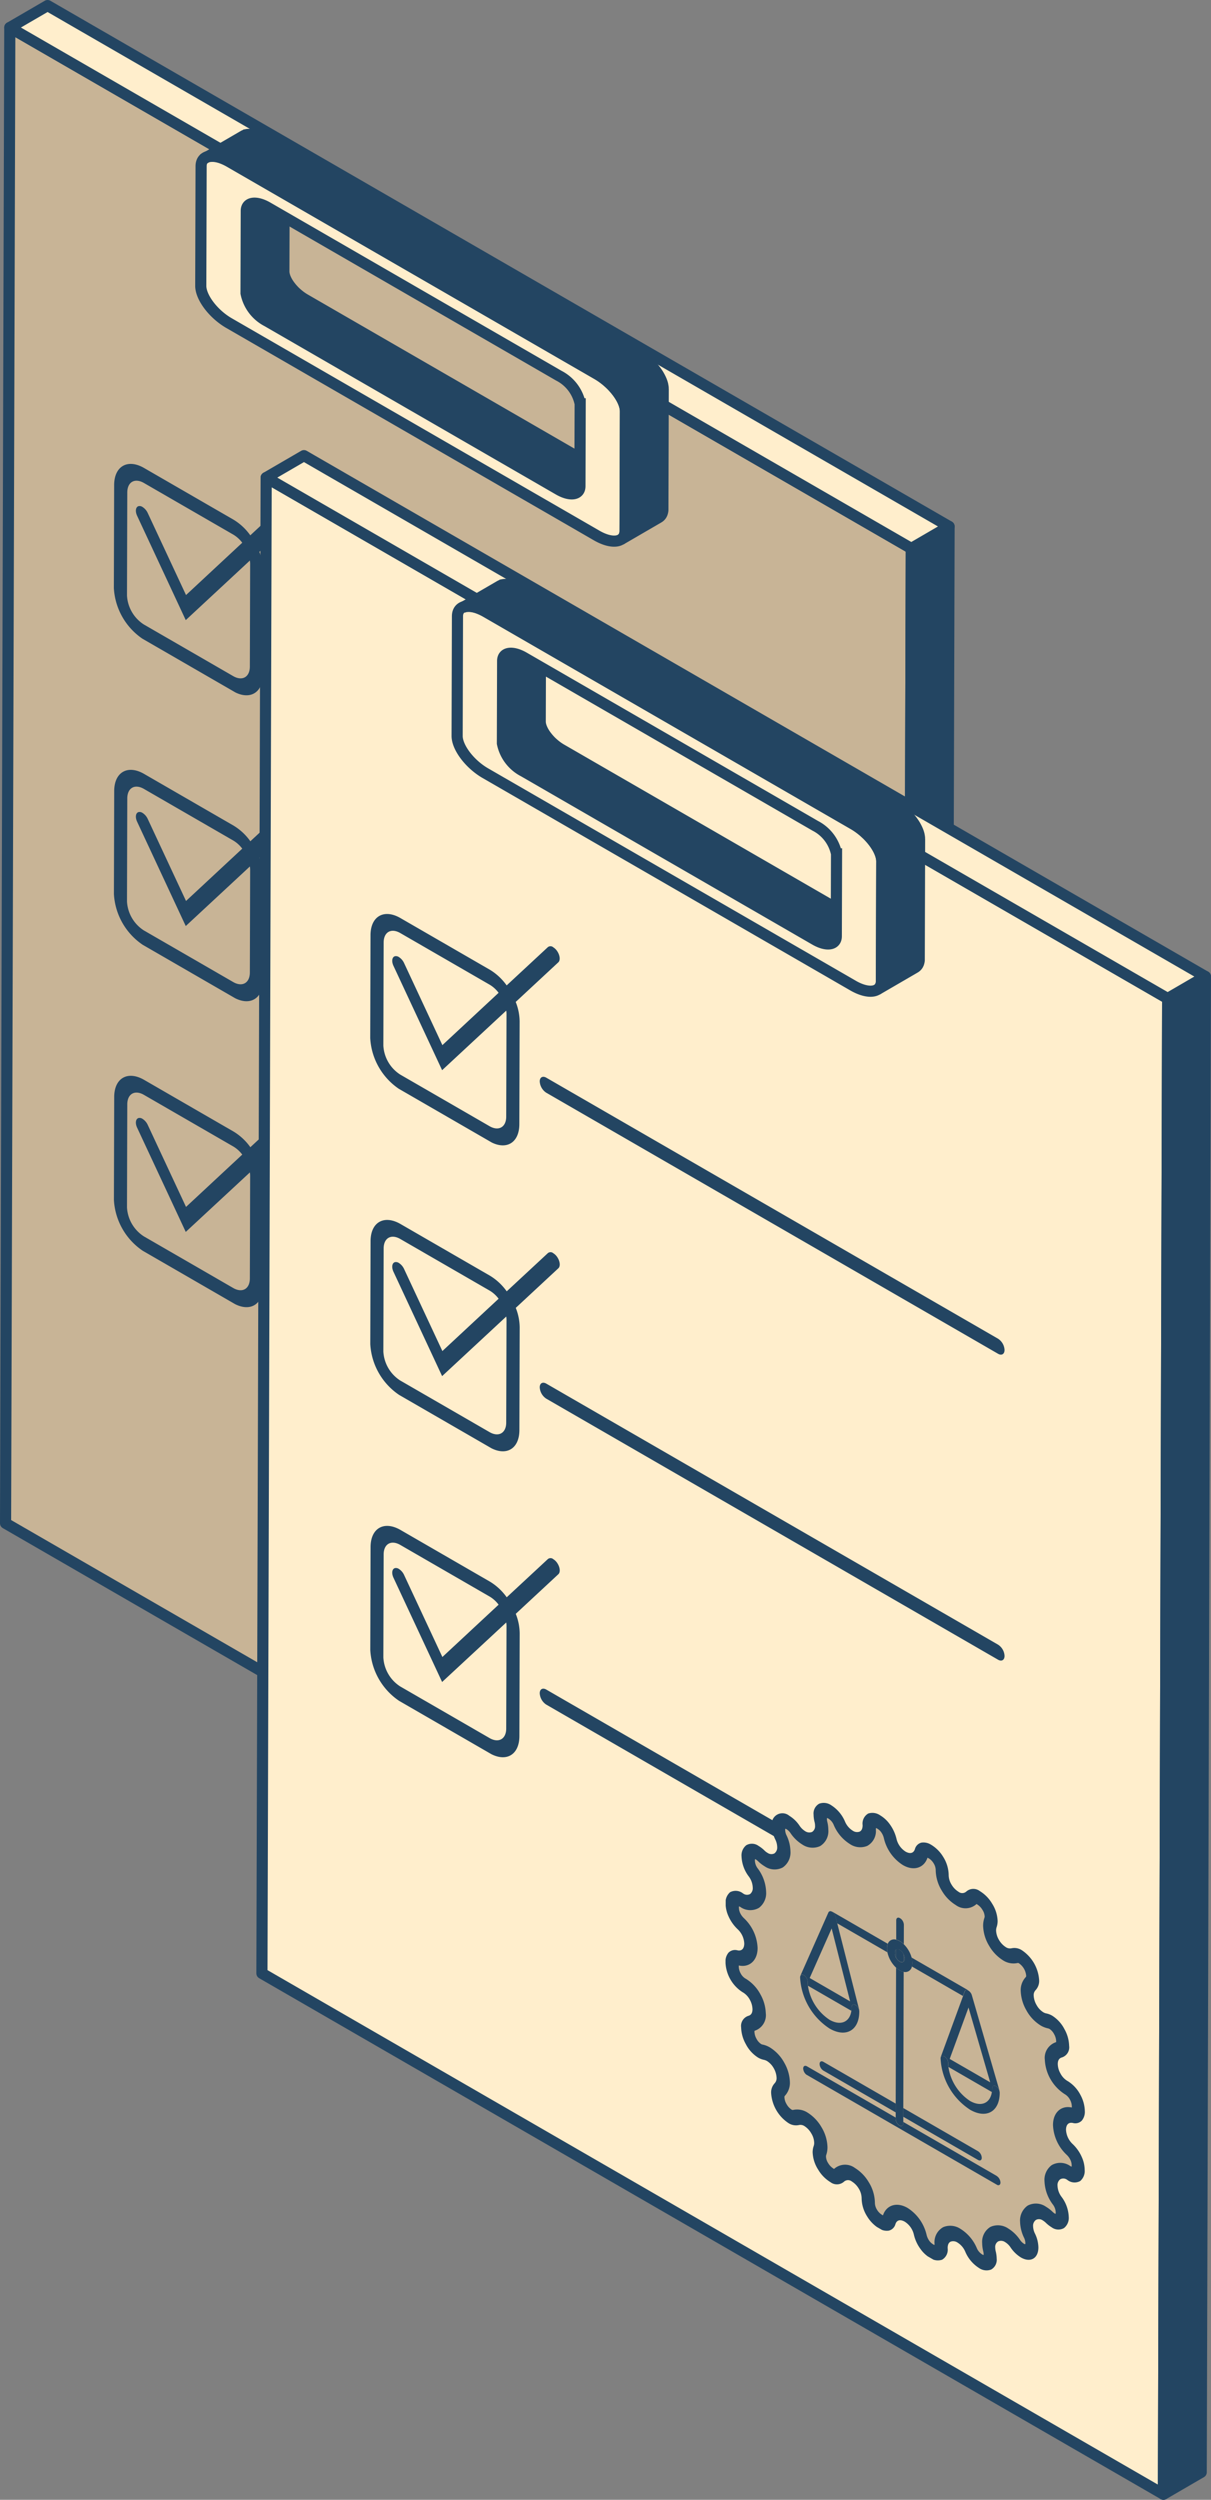 <svg xmlns="http://www.w3.org/2000/svg" xmlns:xlink="http://www.w3.org/1999/xlink" width="108.709" height="224.228" viewBox="0 0 108.709 224.228">
  <rect x="0" y="0" width="108.709" height="224.228" fill="#808080" stroke="none"/>
  <defs>
    <clipPath id="clip-path">
      <path id="Path_12268" data-name="Path 12268" d="M1448.074,483.087l.059-20.673,56.929,32.868L1505,515.955Z" transform="translate(-1448.074 -462.414)" fill="none"/>
    </clipPath>
    <clipPath id="clip-path-2">
      <path id="Path_12271" data-name="Path 12271" d="M1448.074,511.608l.059-20.673,56.929,32.868L1505,544.476Z" transform="translate(-1448.074 -490.935)" fill="none"/>
    </clipPath>
    <clipPath id="clip-path-3">
      <path id="Path_12274" data-name="Path 12274" d="M1448.074,540.129l.059-20.673,56.929,32.868L1505,573Z" transform="translate(-1448.074 -519.456)" fill="none"/>
    </clipPath>
    <clipPath id="clip-path-4">
      <path id="Path_12277" data-name="Path 12277" d="M1481.185,581.916l.105-37.053,32.246,18.617-.1,37.053Z" transform="translate(-1481.185 -544.863)" fill="none"/>
    </clipPath>
    <clipPath id="clip-path-5">
      <path id="Path_12287" data-name="Path 12287" d="M1488.163,576.257l.053-18.855,18.012,10.4-.053,18.855Z" transform="translate(-1488.163 -557.402)" fill="none"/>
    </clipPath>
  </defs>
  <g id="Group_47745" data-name="Group 47745" transform="translate(-941.5 -3349.383)">
    <g id="Group_47715" data-name="Group 47715" transform="translate(942 3349.883)">
      <g id="Group_47691" data-name="Group 47691" transform="translate(0 0)">
        <g id="Group_47690" data-name="Group 47690" style="isolation: isolate">
          <g id="Group_47687" data-name="Group 47687" transform="translate(0 1.97)">
            <path id="Path_12259" data-name="Path 12259" d="M1519.286,475.192l-.38,134.165-80.925-46.722.38-134.164Z" transform="translate(-1437.981 -428.47)" fill="#c8b496" stroke="#234562" stroke-linecap="round" stroke-linejoin="round" stroke-width="1"/>
          </g>
          <g id="Group_47688" data-name="Group 47688" transform="translate(80.925 46.722)">
            <path id="Path_12260" data-name="Path 12260" d="M1522.466,476.951l3.391-1.97-.38,134.165-3.391,1.971Z" transform="translate(-1522.086 -474.98)" fill="#234562" stroke="#234562" stroke-linecap="round" stroke-linejoin="round" stroke-width="1"/>
          </g>
          <g id="Group_47689" data-name="Group 47689" transform="translate(0.38)">
            <path id="Path_12261" data-name="Path 12261" d="M1438.376,428.392l3.391-1.97,80.925,46.722-3.391,1.971Z" transform="translate(-1438.376 -426.422)" fill="#fec" stroke="#234562" stroke-linecap="round" stroke-linejoin="round" stroke-width="1"/>
          </g>
        </g>
      </g>
      <g id="Group_47694" data-name="Group 47694" transform="translate(17.528 11.521)">
        <g id="Group_47693" data-name="Group 47693" style="isolation: isolate">
          <path id="Path_12262" data-name="Path 12262" d="M1460.738,444.876l3.391-1.971a.631.631,0,0,0-.3.584l-3.391,1.971A.63.63,0,0,1,1460.738,444.876Z" transform="translate(-1456.358 -438.566)" fill="none"/>
          <path id="Path_12263" data-name="Path 12263" d="M1493.186,468.865l-.012,0a1.372,1.372,0,0,1-.368-.013l-.014,0a2.341,2.341,0,0,1-.43-.12l-.013,0a3.452,3.452,0,0,1-.485-.234l-26.151-15.1c-.13-.075-.256-.158-.379-.246l-.01-.008c-.12-.088-.236-.182-.346-.28l-.014-.011c-.112-.1-.218-.2-.317-.312h0c-.1-.107-.19-.216-.274-.327l-.013-.015a3.665,3.665,0,0,1-.226-.334l0,0a2.848,2.848,0,0,1-.173-.339l0,0a2.036,2.036,0,0,1-.11-.326v0a1.347,1.347,0,0,1-.039-.307l.021-7.391v-.041l0-.038,0-.037.006-.041.008-.038c0-.015.008-.03.012-.043s.01-.031.015-.046.014-.036.022-.052a.523.523,0,0,1,.035-.062.564.564,0,0,1,.2-.186l-3.391,1.971a.565.565,0,0,0-.2.186.552.552,0,0,0-.035.062c-.008.016-.015.034-.022.052s-.01.03-.015.046l-.012.042-.008.039-.006.041,0,.037,0,.038v.041l-.021,7.391v.037l0,.039,0,.039,0,.04.006.041.007.042.01.044.006.024v0l0,.018.012.046.013.048.015.048.017.048.018.048.019.049.009.02,0,0,.012.027.025.053.026.055.04.079c.022.041.045.082.07.123v0h0c.031.051.063.1.1.155s.067.1.1.146l.026.034.012.015c.013.017.025.035.039.051s.049.062.074.091.051.061.077.09l.084.093.091.1c.033.034.066.066.1.1s.073.069.111.1l.017.015.014.013c.029.025.057.05.086.074s.081.067.122.1.082.064.123.094l.015.011.011.009.1.07.126.083c.04.026.083.052.125.076l.029.017,26.151,15.1c.033.018.063.037.1.053l.121.064.118.055.114.049.036.013.012,0,.063.024.109.036.107.029c.036.01.07.017.1.023l.047.009.014,0,.042.007c.034,0,.067.009.1.011s.067,0,.1,0,.068,0,.1,0l.024,0,.012,0c.022,0,.045,0,.066-.01a.847.847,0,0,0,.114-.031.68.68,0,0,0,.114-.052l3.391-1.971A.782.782,0,0,1,1493.186,468.865Z" transform="translate(-1456.358 -438.566)" fill="#234562" stroke="#234562" stroke-miterlimit="10" stroke-width="1"/>
          <g id="Group_47692" data-name="Group 47692" transform="translate(0 1.97)">
            <path id="Path_12264" data-name="Path 12264" d="M1491.772,460c1.407.812,2.541,2.308,2.538,3.346l-.031,10.73c0,1.037-1.142,1.221-2.549.409l-33-19.049c-1.407-.812-2.54-2.308-2.537-3.346l.03-10.729c0-1.038,1.142-1.222,2.549-.41Zm-1.542,10.062.021-7.391a3.647,3.647,0,0,0-1.907-2.515l-26.151-15.1c-1.057-.61-1.913-.468-1.915.309l-.021,7.391a3.634,3.634,0,0,0,1.907,2.515l26.151,15.1c1.057.61,1.913.474,1.915-.309" transform="translate(-1456.198 -440.443)" fill="#fec" stroke="#234562" stroke-miterlimit="10" stroke-width="1"/>
          </g>
          <path id="Path_12265" data-name="Path 12265" d="M1497.717,461.251l0-.051,0-.052-.006-.054-.008-.055-.01-.055-.012-.06-.009-.033v0l0-.022-.016-.062-.018-.063-.02-.064-.023-.064-.024-.064-.026-.064-.013-.029,0,0-.015-.035c-.011-.024-.021-.048-.033-.072s-.023-.048-.035-.072-.036-.07-.055-.106c-.029-.055-.06-.109-.092-.164l0,0,0,0c-.04-.068-.084-.137-.129-.2s-.089-.13-.138-.194l-.036-.046-.014-.018-.054-.07c-.032-.041-.065-.082-.1-.122s-.068-.081-.1-.12-.073-.083-.112-.124-.081-.086-.122-.128-.089-.089-.134-.133-.1-.091-.147-.137l-.022-.019-.016-.013-.117-.1c-.053-.045-.107-.089-.162-.132s-.109-.085-.165-.125l-.018-.013-.015-.011-.132-.094c-.055-.038-.111-.074-.166-.11s-.111-.069-.167-.1l-.038-.022-33-19.05-.126-.07-.161-.084c-.053-.026-.1-.05-.157-.073s-.1-.044-.152-.064l-.05-.019-.016-.006c-.028-.011-.055-.022-.082-.031-.049-.017-.1-.034-.145-.048s-.1-.028-.143-.039-.092-.022-.138-.031l-.064-.011-.018,0c-.017,0-.036-.007-.054-.009-.045-.007-.09-.012-.134-.014s-.09,0-.134,0-.09,0-.134.006l-.034,0-.017,0c-.029,0-.059.007-.087.012a1.214,1.214,0,0,0-.152.041.962.962,0,0,0-.152.07l-3.391,1.971a1.019,1.019,0,0,1,.391-.123l.017,0a1.816,1.816,0,0,1,.49.016l.017,0a3.06,3.06,0,0,1,.572.159l.017.007a4.617,4.617,0,0,1,.646.311l33,19.05a5.791,5.791,0,0,1,.5.328l.014.011c.161.117.315.242.462.372l.015.014a6.081,6.081,0,0,1,.793.852l.015.019a5.049,5.049,0,0,1,.3.445l0,0a3.756,3.756,0,0,1,.232.45l0,0a2.728,2.728,0,0,1,.146.434v0a1.8,1.8,0,0,1,.05.406L1494.3,474a1,1,0,0,1-.1.47l0,.007a.738.738,0,0,1-.291.3l3.391-1.971a.741.741,0,0,0,.26-.246.491.491,0,0,0,.031-.056l0-.007.011-.019c.011-.022.02-.045.03-.07s.014-.039.02-.061.011-.038.015-.058.007-.035.011-.052.006-.037.008-.055l.006-.05,0-.05v-.055l.031-10.73Z" transform="translate(-1456.215 -438.396)" fill="#234562" stroke="#234562" stroke-miterlimit="10" stroke-width="1"/>
        </g>
      </g>
      <g id="Group_47698" data-name="Group 47698" transform="translate(9.711 34.631)">
        <g id="Group_47697" data-name="Group 47697" style="isolation: isolate">
          <g id="Group_47696" data-name="Group 47696" clip-path="url(#clip-path)">
            <g id="Group_47695" data-name="Group 47695" transform="translate(0.009 6.473)">
              <path id="Path_12266" data-name="Path 12266" d="M1450.756,483.539a3.3,3.3,0,0,1-1.493-2.587l.026-9.234c0-.953.674-1.336,1.5-.856l8.035,4.639a2.79,2.79,0,0,1,.785.716l-5.047,4.694-3.437-7.358a1.272,1.272,0,0,0-.476-.547.464.464,0,0,0-.346-.07c-.265.074-.321.466-.126.876l4.361,9.348,5.757-5.345a2.165,2.165,0,0,1,.024.275l-.027,9.233c0,.946-.68,1.333-1.5.857l-8.036-4.64M1464.5,472.12a.385.385,0,0,0-.468,0l-3.7,3.434a5.052,5.052,0,0,0-1.5-1.4l-8.035-4.64c-1.475-.852-2.682-.163-2.687,1.532l-.026,9.233a5.886,5.886,0,0,0,2.669,4.617l8.036,4.64c1.474.852,2.676.166,2.681-1.528l.026-9.233a4.83,4.83,0,0,0-.352-1.738l3.826-3.554c.2-.183.149-.635-.108-1.009a1.152,1.152,0,0,0-.356-.344" transform="translate(-1448.083 -469.14)" fill="#234562"/>
              <path id="Path_12267" data-name="Path 12267" d="M1505.042,507.821l-40.552-23.413c-.325-.188-.591-.037-.592.33a1.3,1.3,0,0,0,.588,1.018l40.552,23.413c.326.188.585.034.586-.341a1.279,1.279,0,0,0-.582-1.007" transform="translate(-1448.681 -469.715)" fill="#234562"/>
            </g>
          </g>
        </g>
      </g>
      <g id="Group_47702" data-name="Group 47702" transform="translate(9.711 62.073)">
        <g id="Group_47701" data-name="Group 47701" style="isolation: isolate">
          <g id="Group_47700" data-name="Group 47700" clip-path="url(#clip-path-2)">
            <g id="Group_47699" data-name="Group 47699" transform="translate(0.009 6.473)">
              <path id="Path_12269" data-name="Path 12269" d="M1450.756,512.06a3.3,3.3,0,0,1-1.493-2.587l.026-9.234c0-.953.674-1.336,1.5-.856l8.035,4.639a2.789,2.789,0,0,1,.785.716l-5.047,4.694-3.437-7.358a1.271,1.271,0,0,0-.476-.547.464.464,0,0,0-.346-.07c-.265.074-.321.466-.126.876l4.361,9.348,5.757-5.345a2.165,2.165,0,0,1,.024.275l-.027,9.233c0,.946-.68,1.333-1.5.857l-8.036-4.64m13.749-11.419a.385.385,0,0,0-.468,0l-3.7,3.434a5.052,5.052,0,0,0-1.5-1.4l-8.035-4.64c-1.475-.851-2.682-.163-2.687,1.532l-.026,9.233a5.886,5.886,0,0,0,2.669,4.617l8.036,4.64c1.474.852,2.676.166,2.681-1.528l.026-9.233a4.83,4.83,0,0,0-.352-1.738l3.826-3.554c.2-.183.149-.635-.108-1.009a1.153,1.153,0,0,0-.356-.344" transform="translate(-1448.083 -497.662)" fill="#234562"/>
              <path id="Path_12270" data-name="Path 12270" d="M1505.042,536.342l-40.552-23.413c-.325-.188-.591-.044-.592.33a1.3,1.3,0,0,0,.588,1.018l40.552,23.413c.326.188.585.034.586-.341a1.269,1.269,0,0,0-.582-1.007" transform="translate(-1448.681 -498.236)" fill="#234562"/>
            </g>
          </g>
        </g>
      </g>
      <g id="Group_47706" data-name="Group 47706" transform="translate(9.711 89.516)">
        <g id="Group_47705" data-name="Group 47705" style="isolation: isolate">
          <g id="Group_47704" data-name="Group 47704" clip-path="url(#clip-path-3)">
            <g id="Group_47703" data-name="Group 47703" transform="translate(0.009 6.473)">
              <path id="Path_12272" data-name="Path 12272" d="M1450.756,540.581a3.3,3.3,0,0,1-1.493-2.587l.026-9.234c0-.953.674-1.336,1.5-.856l8.035,4.639a2.789,2.789,0,0,1,.785.716l-5.047,4.694-3.437-7.358a1.272,1.272,0,0,0-.476-.547.464.464,0,0,0-.346-.07c-.265.074-.321.466-.126.876l4.361,9.341,5.757-5.338a2.166,2.166,0,0,1,.024.275l-.027,9.233c0,.946-.68,1.333-1.5.857l-8.036-4.64m13.749-11.419a.385.385,0,0,0-.468,0l-3.7,3.434a5.053,5.053,0,0,0-1.5-1.4l-8.035-4.64c-1.475-.851-2.682-.163-2.687,1.532l-.026,9.233a5.886,5.886,0,0,0,2.669,4.617l8.036,4.64c1.474.851,2.676.167,2.681-1.528l.026-9.233a4.83,4.83,0,0,0-.352-1.738l3.826-3.554c.2-.183.149-.635-.108-1.009a1.153,1.153,0,0,0-.356-.344" transform="translate(-1448.083 -526.183)" fill="#234562"/>
              <path id="Path_12273" data-name="Path 12273" d="M1505.042,564.863l-40.552-23.413c-.325-.188-.591-.044-.592.33a1.3,1.3,0,0,0,.588,1.018l40.552,23.413c.326.188.585.034.586-.341a1.269,1.269,0,0,0-.582-1.007" transform="translate(-1448.681 -526.757)" fill="#234562"/>
            </g>
          </g>
        </g>
      </g>
      <g id="Group_47710" data-name="Group 47710" transform="translate(41.571 113.962)">
        <g id="Group_47709" data-name="Group 47709" style="isolation: isolate">
          <g id="Group_47708" data-name="Group 47708" clip-path="url(#clip-path-4)">
            <g id="Group_47707" data-name="Group 47707" transform="translate(0.045 6.866)">
              <path id="Path_12275" data-name="Path 12275" d="M1499.734,556.584a.734.734,0,0,0-.486-.117.455.455,0,0,0-.333.338c-.221.685-.859.749-1.464.4l-.014-.009-.015-.008a3.4,3.4,0,0,1-1.462-2.089,2.024,2.024,0,0,0-.33-.721,1.609,1.609,0,0,0-.485-.443.686.686,0,0,0-.615-.094c-.161.078-.266.243-.273.586v.063h0a1.012,1.012,0,0,1-.494.966,1.164,1.164,0,0,1-1.077-.141l-.019-.012a3.212,3.212,0,0,1-1.226-1.45,1.716,1.716,0,0,0-.68-.817.705.705,0,0,0-.627-.079.545.545,0,0,0-.272.535,1.481,1.481,0,0,0,.048.374,2.605,2.605,0,0,1,.078.618,1.061,1.061,0,0,1-.476,1,1.149,1.149,0,0,1-1.089-.119,3,3,0,0,1-.914-.881,1.675,1.675,0,0,0-.516-.5.624.624,0,0,0-.615-.051.614.614,0,0,0-.266.553,1.665,1.665,0,0,0,.177.7,2.97,2.97,0,0,1,.3,1.229,1.133,1.133,0,0,1-.446.994,1.07,1.07,0,0,1-1.1-.091,2.627,2.627,0,0,1-.5-.382,1.912,1.912,0,0,0-.3-.238.561.561,0,0,0-.6-.03.68.68,0,0,0-.247.578,1.736,1.736,0,0,0,.367,1,3.183,3.183,0,0,1,.641,1.806,1.148,1.148,0,0,1-.422.994,1.048,1.048,0,0,1-1.131-.089h0l-.013-.008c-.3-.166-.5-.16-.647-.062a.679.679,0,0,0-.229.574,1.63,1.63,0,0,0,.139.64,2.036,2.036,0,0,0,.46.647,3.382,3.382,0,0,1,1.077,2.326c0,.7-.373,1.228-1.086,1.07a.46.46,0,0,0-.462.115.726.726,0,0,0-.142.476,1.8,1.8,0,0,0,.225.837,1.679,1.679,0,0,0,.644.682l.007,0a3.135,3.135,0,0,1,1.135,1.221,3.169,3.169,0,0,1,.415,1.476.967.967,0,0,1-.65,1.061c-.271.069-.364.292-.37.571a1.893,1.893,0,0,0,.244.862,1.734,1.734,0,0,0,.6.665.93.93,0,0,0,.3.111,1.637,1.637,0,0,1,.5.2,3.187,3.187,0,0,1,1.1,1.182,3.25,3.25,0,0,1,.439,1.5,1.207,1.207,0,0,1-.311.875.665.665,0,0,0-.179.49,1.813,1.813,0,0,0,.262.859,1.838,1.838,0,0,0,.614.658.678.678,0,0,0,.516.093,1.227,1.227,0,0,1,.917.175,3.267,3.267,0,0,1,1.085,1.136,3.15,3.15,0,0,1,.47,1.543,1.6,1.6,0,0,1-.081.525.957.957,0,0,0-.051.318,1.647,1.647,0,0,0,.268.849,1.942,1.942,0,0,0,.626.644.516.516,0,0,0,.683-.03.977.977,0,0,1,1.23-.033l.019.012a3.2,3.2,0,0,1,1.074,1.1,3.077,3.077,0,0,1,.488,1.583h0v.021a1.71,1.71,0,0,0,.268.89,1.813,1.813,0,0,0,.613.616.725.725,0,0,0,.486.117.455.455,0,0,0,.333-.338c.222-.685.86-.749,1.469-.4l.015.009.014.009a3.4,3.4,0,0,1,1.456,2.085,2.022,2.022,0,0,0,.331.722,1.65,1.65,0,0,0,.485.443.688.688,0,0,0,.615.093c.16-.078.271-.24.272-.578v-.014a1.037,1.037,0,0,1,.5-1.022,1.164,1.164,0,0,1,1.076.14l.019.011a3.252,3.252,0,0,1,1.226,1.451,1.735,1.735,0,0,0,.681.817.693.693,0,0,0,.627.08.534.534,0,0,0,.278-.532,1.6,1.6,0,0,0-.054-.378,2.62,2.62,0,0,1-.079-.618,1.063,1.063,0,0,1,.477-1,1.147,1.147,0,0,1,1.088.119,3,3,0,0,1,.915.881,1.677,1.677,0,0,0,.515.5.626.626,0,0,0,.616.051.613.613,0,0,0,.266-.553,1.664,1.664,0,0,0-.176-.7,2.969,2.969,0,0,1-.3-1.229,1.132,1.132,0,0,1,.446-.994,1.085,1.085,0,0,1,1.107.094,2.645,2.645,0,0,1,.5.379,1.607,1.607,0,0,0,.3.238.553.553,0,0,0,.6.03.68.68,0,0,0,.248-.578,1.717,1.717,0,0,0-.367-1,3.215,3.215,0,0,1-.641-1.806,1.149,1.149,0,0,1,.42-.994,1.046,1.046,0,0,1,1.126.085h0l.012.007.013.008c.3.17.492.156.64.058a.673.673,0,0,0,.229-.574,1.634,1.634,0,0,0-.14-.639,2.028,2.028,0,0,0-.46-.648,3.374,3.374,0,0,1-1.076-2.319c0-.709.372-1.234,1.085-1.077a.459.459,0,0,0,.462-.115.711.711,0,0,0,.143-.475,1.809,1.809,0,0,0-.225-.837,1.736,1.736,0,0,0-.638-.68v0l-.013-.007-.018-.011h0a3.4,3.4,0,0,1-1.531-2.685.974.974,0,0,1,.649-1.061c.271-.069.37-.281.371-.571a1.884,1.884,0,0,0-.244-.862,1.717,1.717,0,0,0-.6-.665,1.193,1.193,0,0,0-.3-.111,1.628,1.628,0,0,1-.5-.2,3.184,3.184,0,0,1-1.1-1.182,3.24,3.24,0,0,1-.439-1.5,1.207,1.207,0,0,1,.31-.875.665.665,0,0,0,.18-.49,2.005,2.005,0,0,0-.876-1.517.676.676,0,0,0-.517-.092,1.231,1.231,0,0,1-.916-.176,3.262,3.262,0,0,1-1.086-1.136,3.164,3.164,0,0,1-.47-1.543,1.637,1.637,0,0,1,.082-.525.924.924,0,0,0,.056-.315,1.652,1.652,0,0,0-.274-.851,1.913,1.913,0,0,0-.625-.645.521.521,0,0,0-.683.03.967.967,0,0,1-1.23.033l-.02-.012a3.176,3.176,0,0,1-1.073-1.1,3.133,3.133,0,0,1-.488-1.561h0V558.1a1.683,1.683,0,0,0-.268-.9,1.832,1.832,0,0,0-.614-.616" transform="translate(-1481.259 -552.033)" fill="#fec"/>
              <path id="Path_12276" data-name="Path 12276" d="M1493.454,587.479h0m5.434-30.709a.455.455,0,0,1,.333-.338.734.734,0,0,1,.486.117,1.832,1.832,0,0,1,.614.616,1.683,1.683,0,0,1,.268.9v.035h0a3.133,3.133,0,0,0,.488,1.561,3.176,3.176,0,0,0,1.073,1.1l.02.012a.967.967,0,0,0,1.23-.033.521.521,0,0,1,.683-.03,1.913,1.913,0,0,1,.625.645,1.652,1.652,0,0,1,.274.851.924.924,0,0,1-.056.315,1.637,1.637,0,0,0-.082.525,3.164,3.164,0,0,0,.47,1.543,3.262,3.262,0,0,0,1.086,1.136,1.231,1.231,0,0,0,.916.176.676.676,0,0,1,.517.092,2.005,2.005,0,0,1,.876,1.517.665.665,0,0,1-.18.49,1.207,1.207,0,0,0-.31.875,3.24,3.24,0,0,0,.439,1.5,3.184,3.184,0,0,0,1.1,1.182,1.628,1.628,0,0,0,.5.2,1.193,1.193,0,0,1,.3.111,1.717,1.717,0,0,1,.6.665,1.884,1.884,0,0,1,.244.862c0,.29-.1.5-.371.571a.974.974,0,0,0-.649,1.061,3.4,3.4,0,0,0,1.531,2.685h0l.018.011.013.007v0a1.736,1.736,0,0,1,.638.68,1.809,1.809,0,0,1,.225.837.711.711,0,0,1-.143.475.459.459,0,0,1-.462.115c-.713-.157-1.09.368-1.085,1.077a3.374,3.374,0,0,0,1.076,2.319,2.028,2.028,0,0,1,.46.648,1.634,1.634,0,0,1,.14.639.673.673,0,0,1-.229.574c-.148.1-.344.113-.64-.058l-.013-.008-.012-.007h0a1.046,1.046,0,0,0-1.126-.085,1.149,1.149,0,0,0-.42.994,3.215,3.215,0,0,0,.641,1.806,1.717,1.717,0,0,1,.367,1,.68.68,0,0,1-.248.578.553.553,0,0,1-.6-.03,1.607,1.607,0,0,1-.3-.238,2.645,2.645,0,0,0-.5-.379,1.085,1.085,0,0,0-1.107-.094,1.132,1.132,0,0,0-.446.994,2.969,2.969,0,0,0,.3,1.229,1.664,1.664,0,0,1,.176.7.613.613,0,0,1-.266.553.626.626,0,0,1-.616-.051,1.677,1.677,0,0,1-.515-.5,3,3,0,0,0-.915-.881,1.147,1.147,0,0,0-1.088-.119,1.063,1.063,0,0,0-.477,1,2.62,2.62,0,0,0,.079.618,1.6,1.6,0,0,1,.054.378.534.534,0,0,1-.278.532.693.693,0,0,1-.627-.08,1.735,1.735,0,0,1-.681-.817,3.252,3.252,0,0,0-1.226-1.451l-.019-.011a1.164,1.164,0,0,0-1.076-.14,1.037,1.037,0,0,0-.5,1.022v.014c0,.339-.113.5-.272.578a.688.688,0,0,1-.615-.093,1.65,1.65,0,0,1-.485-.443,2.022,2.022,0,0,1-.331-.722,3.4,3.4,0,0,0-1.456-2.085l-.014-.009-.015-.009c-.609-.352-1.247-.289-1.469.4a.455.455,0,0,1-.333.338.725.725,0,0,1-.486-.117,1.813,1.813,0,0,1-.613-.616,1.71,1.71,0,0,1-.268-.89v-.021h0a3.077,3.077,0,0,0-.488-1.583,3.2,3.2,0,0,0-1.074-1.1l-.019-.012a.977.977,0,0,0-1.23.033.516.516,0,0,1-.683.03,1.942,1.942,0,0,1-.626-.644,1.647,1.647,0,0,1-.268-.849.957.957,0,0,1,.051-.318,1.6,1.6,0,0,0,.081-.525,3.15,3.15,0,0,0-.47-1.543,3.267,3.267,0,0,0-1.085-1.136,1.227,1.227,0,0,0-.917-.175.678.678,0,0,1-.516-.093,1.838,1.838,0,0,1-.614-.658,1.813,1.813,0,0,1-.262-.859.665.665,0,0,1,.179-.49,1.207,1.207,0,0,0,.311-.875,3.25,3.25,0,0,0-.439-1.5,3.187,3.187,0,0,0-1.1-1.182,1.637,1.637,0,0,0-.5-.2.93.93,0,0,1-.3-.111,1.734,1.734,0,0,1-.6-.665,1.893,1.893,0,0,1-.244-.862c.007-.279.1-.5.37-.571a.967.967,0,0,0,.65-1.061,3.169,3.169,0,0,0-.415-1.476,3.135,3.135,0,0,0-1.135-1.221l-.007,0a1.679,1.679,0,0,1-.644-.682,1.8,1.8,0,0,1-.225-.837.726.726,0,0,1,.142-.476.46.46,0,0,1,.462-.115c.713.158,1.09-.367,1.086-1.07a3.382,3.382,0,0,0-1.077-2.326,2.036,2.036,0,0,1-.46-.647,1.63,1.63,0,0,1-.139-.64.679.679,0,0,1,.229-.574c.148-.1.345-.1.647.062l.013.008h0a1.048,1.048,0,0,0,1.131.089,1.148,1.148,0,0,0,.422-.994,3.183,3.183,0,0,0-.641-1.806,1.736,1.736,0,0,1-.367-1,.68.68,0,0,1,.247-.578.561.561,0,0,1,.6.03,1.912,1.912,0,0,1,.3.238,2.627,2.627,0,0,0,.5.382,1.07,1.07,0,0,0,1.1.091,1.133,1.133,0,0,0,.446-.994,2.97,2.97,0,0,0-.3-1.229,1.665,1.665,0,0,1-.177-.7.614.614,0,0,1,.266-.553.624.624,0,0,1,.615.051,1.675,1.675,0,0,1,.516.5,3,3,0,0,0,.914.881,1.149,1.149,0,0,0,1.089.119,1.061,1.061,0,0,0,.476-1,2.605,2.605,0,0,0-.078-.618,1.481,1.481,0,0,1-.048-.374.545.545,0,0,1,.272-.535.705.705,0,0,1,.627.079,1.716,1.716,0,0,1,.68.817,3.212,3.212,0,0,0,1.226,1.45l.019.012a1.164,1.164,0,0,0,1.077.141,1.012,1.012,0,0,0,.494-.966h0v-.063c.008-.343.113-.508.273-.586a.686.686,0,0,1,.615.094,1.609,1.609,0,0,1,.485.443,2.024,2.024,0,0,1,.33.721,3.4,3.4,0,0,0,1.462,2.089l.015.008.014.009c.6.349,1.242.286,1.464-.4m.821-1a1.25,1.25,0,0,0-.873-.2.806.806,0,0,0-.593.591c-.137.4-.474.419-.831.22a1.866,1.866,0,0,1-.827-1.178,3.661,3.661,0,0,0-.593-1.276,2.88,2.88,0,0,0-.872-.807,1.211,1.211,0,0,0-1.07-.158,1.042,1.042,0,0,0-.5,1.039h0v.008c0,.324-.106.5-.272.578a.685.685,0,0,1-.616-.087,1.772,1.772,0,0,1-.693-.818,3.211,3.211,0,0,0-1.214-1.45l-.018-.011a1.176,1.176,0,0,0-1.088-.14,1,1,0,0,0-.5.982,2.745,2.745,0,0,0,.084.643,1.3,1.3,0,0,1,.048.353.6.6,0,0,1-.266.553.668.668,0,0,1-.616-.064,1.676,1.676,0,0,1-.509-.493,2.971,2.971,0,0,0-.921-.892.96.96,0,0,0-1.566.892,2.974,2.974,0,0,0,.311,1.24,1.619,1.619,0,0,1,.17.685.656.656,0,0,1-.254.56.6.6,0,0,1-.609-.047,1.339,1.339,0,0,1-.289-.223,2.779,2.779,0,0,0-.516-.4,1.014,1.014,0,0,0-1.108-.067,1.162,1.162,0,0,0-.427,1.005,3.174,3.174,0,0,0,.647,1.794,1.762,1.762,0,0,1,.36,1.006.671.671,0,0,1-.236.572.579.579,0,0,1-.64-.058l-.006,0a1.057,1.057,0,0,0-1.157-.1,1.2,1.2,0,0,0-.4,1,2.833,2.833,0,0,0,.262,1.155,3.635,3.635,0,0,0,.815,1.157,1.862,1.862,0,0,1,.6,1.3c-.008.406-.193.68-.6.6a.825.825,0,0,0-.82.213,1.238,1.238,0,0,0-.266.85,3.337,3.337,0,0,0,1.549,2.7l.006,0a1.7,1.7,0,0,1,.638.68,1.842,1.842,0,0,1,.232.84c0,.3-.106.519-.365.589a.953.953,0,0,0-.655,1.043,3.224,3.224,0,0,0,.42,1.494,3.1,3.1,0,0,0,1.1,1.209,1.708,1.708,0,0,0,.517.2,1.048,1.048,0,0,1,.283.107,1.8,1.8,0,0,1,.613.658,1.893,1.893,0,0,1,.25.852.666.666,0,0,1-.173.487,1.2,1.2,0,0,0-.317.878,3.5,3.5,0,0,0,1.555,2.694,1.245,1.245,0,0,0,.923.179.652.652,0,0,1,.511.089,1.88,1.88,0,0,1,.613.651,1.692,1.692,0,0,1,.263.852.836.836,0,0,1-.05.3,1.749,1.749,0,0,0-.089.544,3.084,3.084,0,0,0,.495,1.558,3.242,3.242,0,0,0,1.085,1.114l.019.012a.957.957,0,0,0,1.218-.046.541.541,0,0,1,.7-.016,1.846,1.846,0,0,1,.613.623,1.682,1.682,0,0,1,.268.89v.014a3.114,3.114,0,0,0,.494,1.607,3.219,3.219,0,0,0,1.068,1.076,1.251,1.251,0,0,0,.873.2.81.81,0,0,0,.6-.588c.136-.4.469-.421.83-.219a1.872,1.872,0,0,1,.828,1.178,3.5,3.5,0,0,0,.588,1.272,2.861,2.861,0,0,0,.871.807,1.2,1.2,0,0,0,1.071.158,1.039,1.039,0,0,0,.5-1.032l-.221-.128.221.128-.221-.128.221.128v-.014c0-.324.106-.5.272-.577a.69.69,0,0,1,.615.086,1.772,1.772,0,0,1,.693.818,3.216,3.216,0,0,0,1.214,1.45l.018.011a1.179,1.179,0,0,0,1.089.141,1,1,0,0,0,.5-.983,2.836,2.836,0,0,0-.085-.643,1.673,1.673,0,0,1-.048-.353.579.579,0,0,1,.267-.547.642.642,0,0,1,.615.059,1.589,1.589,0,0,1,.509.5,3.057,3.057,0,0,0,.921.885c.853.486,1.557.086,1.565-.892a2.952,2.952,0,0,0-.3-1.236,1.586,1.586,0,0,1-.177-.689.635.635,0,0,1,.261-.557.587.587,0,0,1,.609.048,1.605,1.605,0,0,1,.282.219,2.887,2.887,0,0,0,.516.4,1.012,1.012,0,0,0,1.107.067,1.161,1.161,0,0,0,.427-1,3.185,3.185,0,0,0-.647-1.8,1.757,1.757,0,0,1-.361-1.006.647.647,0,0,1,.241-.568.566.566,0,0,1,.634.055l.024.014h0a1.04,1.04,0,0,0,1.138.085,1.183,1.183,0,0,0,.4-1,2.836,2.836,0,0,0-.262-1.155,3.6,3.6,0,0,0-.808-1.153,1.876,1.876,0,0,1-.606-1.3c.008-.414.2-.684.611-.6a.815.815,0,0,0,.813-.216,1.238,1.238,0,0,0,.266-.85,3.179,3.179,0,0,0-.4-1.459,3.123,3.123,0,0,0-1.134-1.228h0l-.025-.013a1.677,1.677,0,0,1-.632-.676,1.8,1.8,0,0,1-.238-.844c0-.3.107-.519.366-.589a.952.952,0,0,0,.654-1.043,3.213,3.213,0,0,0-.42-1.494,3.109,3.109,0,0,0-1.1-1.21,1.744,1.744,0,0,0-.517-.2.829.829,0,0,1-.282-.107,1.756,1.756,0,0,1-.608-.654,1.869,1.869,0,0,1-.256-.855.644.644,0,0,1,.18-.483,1.206,1.206,0,0,0,.311-.881,3.491,3.491,0,0,0-1.556-2.694,1.222,1.222,0,0,0-.923-.172.671.671,0,0,1-.51-.1,1.906,1.906,0,0,1-.614-.645,1.78,1.78,0,0,1-.262-.858.979.979,0,0,1,.05-.3,1.712,1.712,0,0,0,.088-.543,3.088,3.088,0,0,0-.494-1.558,3.248,3.248,0,0,0-1.086-1.115l-.019-.012a.957.957,0,0,0-1.218.046.539.539,0,0,1-.695.016,1.865,1.865,0,0,1-.614-.623,1.68,1.68,0,0,1-.269-.89v-.035h0a3.14,3.14,0,0,0-.494-1.586,3.2,3.2,0,0,0-1.068-1.076" transform="translate(-1481.232 -551.999)" fill="#234562"/>
            </g>
          </g>
        </g>
      </g>
      <g id="Group_47714" data-name="Group 47714" transform="translate(48.285 126.027)">
        <g id="Group_47713" data-name="Group 47713" style="isolation: isolate">
          <g id="Group_47712" data-name="Group 47712" clip-path="url(#clip-path-5)">
            <g id="Group_47711" data-name="Group 47711" transform="translate(0.024 4.536)">
              <path id="Path_12278" data-name="Path 12278" d="M1497.6,566l0,.628a.354.354,0,0,0,.093-.262l.338.194.344.2-.344-.2-.338-.194a.877.877,0,0,0-.091-.367m-.682-.447a.319.319,0,0,0-.136.289.931.931,0,0,0,.1.393l.03.017,0-.7m-.747-.516-4.929-2.846a.331.331,0,0,0-.11-.041l.022.012.014.008a.736.736,0,0,1,.313.443l.149.588,4.507,2.6a1.8,1.8,0,0,1-.037-.353,1.119,1.119,0,0,1,.071-.411m7.1,4.1-4.966-2.867a1.905,1.905,0,0,1,.068.493,1.22,1.22,0,0,1-.038.31l4.586,2.648.152-.414c.049-.126.169-.161.309-.084a.584.584,0,0,0-.112-.086" transform="translate(-1488.299 -562.117)" fill="#234562"/>
              <path id="Path_12279" data-name="Path 12279" d="M1505.845,586.4l-8.386-4.842v.127c0,.218-.155.307-.345.2a.754.754,0,0,1-.337-.59v-.127l-7.955-4.594c-.191-.11-.345-.022-.345.2a.752.752,0,0,0,.343.587l17.023,9.828c.191.11.345.022.345-.19a.751.751,0,0,0-.343-.594" transform="translate(-1488.199 -562.661)" fill="#234562"/>
              <path id="Path_12280" data-name="Path 12280" d="M1496.839,579.9l-6.488-3.746c-.191-.11-.344-.022-.344.2a.751.751,0,0,0,.343.587l6.487,3.746,0-.783m7.39,4.266-6.708-3.873,0,.783,6.708,3.873c.191.111.339.019.339-.192a.74.74,0,0,0-.337-.591" transform="translate(-1488.257 -562.645)" fill="#234562"/>
              <path id="Path_12281" data-name="Path 12281" d="M1497.824,567.573a1.16,1.16,0,0,1-.363-.14,1.86,1.86,0,0,1-.319-.237l-.034,12.2,0,.783v.586a.754.754,0,0,0,.337.59c.19.111.344.022.345-.2v-.127l0-.459,0-.783.035-12.218m-.357-1.969a.325.325,0,0,0-.32-.029l0,.7v.038a.913.913,0,0,0,.319.337.3.3,0,0,0,.363,0l0-.628a1.009,1.009,0,0,0-.362-.419m.026-2.841c-.184-.106-.338-.018-.339.193l0,1.733a1.18,1.18,0,0,1,.319.132,1.87,1.87,0,0,1,.362.277l.006-1.748a.754.754,0,0,0-.344-.587" transform="translate(-1488.525 -562.139)" fill="#234562"/>
              <path id="Path_12282" data-name="Path 12282" d="M1489.05,568.108l1.973-4.449,1.658,6.545-3.63-2.1m1.677-5.614.326.061-.326-.061m.319-.332-.022-.012a.2.2,0,0,0-.291.072l-2.507,5.658a.257.257,0,0,0-.018.058c.047-.128.175-.165.325-.078a.739.739,0,0,1,.337.59,3.119,3.119,0,0,0,.023.352l3.9,2.251a2.181,2.181,0,0,0,.023-.326c0-.219.155-.307.345-.2a.766.766,0,0,1,.341.545.646.646,0,0,0-.016-.144l-1.963-7.73-.149-.588a.736.736,0,0,0-.313-.443l-.014-.008" transform="translate(-1488.189 -562.116)" fill="#234562"/>
              <path id="Path_12283" data-name="Path 12283" d="M1493.159,570.753c-.191-.11-.344-.022-.345.2a2.181,2.181,0,0,1-.023.326c-.144,1.005-.962,1.367-1.955.8a4.421,4.421,0,0,1-1.943-3.053,3.119,3.119,0,0,1-.023-.352.739.739,0,0,0-.337-.59c-.15-.088-.278-.05-.325.078a.337.337,0,0,0-.019.118,5.842,5.842,0,0,0,2.645,4.582c1.468.848,2.663.166,2.668-1.514,0-.016,0-.033,0-.05a.766.766,0,0,0-.341-.545" transform="translate(-1488.188 -562.34)" fill="#234562"/>
              <path id="Path_12284" data-name="Path 12284" d="M1502.114,575.642l1.69-4.614,1.948,6.713-3.637-2.1m1.352-5.781.319.036-.319-.036m.323-.351-.015-.009,0,0c-.14-.077-.26-.042-.309.084l-.152.414-1.994,5.446a.363.363,0,0,0-.017.148c.011-.2.161-.278.338-.175a.752.752,0,0,1,.343.594,2.907,2.907,0,0,0,.021.351l3.9,2.252a2.325,2.325,0,0,0,.023-.325c0-.219.155-.307.345-.2a.761.761,0,0,1,.324.48.6.6,0,0,0-.018-.1l-2.474-8.535a.729.729,0,0,0-.31-.419" transform="translate(-1488.684 -562.393)" fill="#234562"/>
              <path id="Path_12285" data-name="Path 12285" d="M1506.267,578.321c-.191-.11-.344-.022-.345.2a2.325,2.325,0,0,1-.023.325c-.146,1.006-.968,1.365-1.955.8a4.416,4.416,0,0,1-1.945-3.053,2.907,2.907,0,0,1-.021-.351.752.752,0,0,0-.343-.594c-.177-.1-.326-.025-.338.175l0,.025a5.833,5.833,0,0,0,2.646,4.582c1.467.848,2.657.163,2.662-1.517a.55.55,0,0,0-.013-.111.761.761,0,0,0-.324-.48" transform="translate(-1488.684 -562.626)" fill="#234562"/>
              <path id="Path_12286" data-name="Path 12286" d="M1497.438,564.9a1.18,1.18,0,0,0-.319-.132.6.6,0,0,0-.75.37,1.119,1.119,0,0,0-.071.411,1.8,1.8,0,0,0,.037.353,2.667,2.667,0,0,0,.776,1.372,1.86,1.86,0,0,0,.319.237,1.16,1.16,0,0,0,.363.14.6.6,0,0,0,.74-.48,1.22,1.22,0,0,0,.038-.31l-.344-.2-.338-.194a.354.354,0,0,1-.093.262.3.3,0,0,1-.363,0,.913.913,0,0,1-.319-.337c-.011-.018-.02-.037-.03-.056a.931.931,0,0,1-.1-.393.319.319,0,0,1,.136-.289.325.325,0,0,1,.32.029,1.009,1.009,0,0,1,.362.419.877.877,0,0,1,.091.367l.338.194.344.2a1.905,1.905,0,0,0-.068-.493,2.7,2.7,0,0,0-.7-1.192,1.87,1.87,0,0,0-.362-.277" transform="translate(-1488.495 -562.215)" fill="#234562"/>
            </g>
          </g>
        </g>
      </g>
    </g>
    <g id="Group_47744" data-name="Group 47744" transform="translate(965.013 3390.254)">
      <g id="Group_47720" data-name="Group 47720" transform="translate(0 0)">
        <g id="Group_47719" data-name="Group 47719" style="isolation: isolate">
          <g id="Group_47716" data-name="Group 47716" transform="translate(0 1.97)">
            <path id="Path_12288" data-name="Path 12288" d="M1519.286,475.192l-.38,134.165-80.925-46.722.38-134.164Z" transform="translate(-1437.981 -428.47)" fill="#fec" stroke="#234562" stroke-linecap="round" stroke-linejoin="round" stroke-width="1"/>
          </g>
          <g id="Group_47717" data-name="Group 47717" transform="translate(80.925 46.722)">
            <path id="Path_12289" data-name="Path 12289" d="M1522.466,476.951l3.391-1.97-.38,134.165-3.391,1.971Z" transform="translate(-1522.086 -474.98)" fill="#234562" stroke="#234562" stroke-linecap="round" stroke-linejoin="round" stroke-width="1"/>
          </g>
          <g id="Group_47718" data-name="Group 47718" transform="translate(0.38)">
            <path id="Path_12290" data-name="Path 12290" d="M1438.376,428.392l3.391-1.97,80.925,46.722-3.391,1.971Z" transform="translate(-1438.376 -426.422)" fill="#fec" stroke="#234562" stroke-linecap="round" stroke-linejoin="round" stroke-width="1"/>
          </g>
        </g>
      </g>
      <g id="Group_47723" data-name="Group 47723" transform="translate(17.528 11.521)">
        <g id="Group_47722" data-name="Group 47722" style="isolation: isolate">
          <path id="Path_12291" data-name="Path 12291" d="M1460.738,444.876l3.391-1.971a.631.631,0,0,0-.3.584l-3.391,1.971A.63.63,0,0,1,1460.738,444.876Z" transform="translate(-1456.358 -438.566)" fill="none"/>
          <path id="Path_12292" data-name="Path 12292" d="M1493.186,468.865l-.012,0a1.372,1.372,0,0,1-.368-.013l-.014,0a2.341,2.341,0,0,1-.43-.12l-.013,0a3.452,3.452,0,0,1-.485-.234l-26.151-15.1c-.13-.075-.256-.158-.379-.246l-.01-.008c-.12-.088-.236-.182-.346-.28l-.014-.011c-.112-.1-.218-.2-.317-.312h0c-.1-.107-.19-.216-.274-.327l-.013-.015a3.665,3.665,0,0,1-.226-.334l0,0a2.848,2.848,0,0,1-.173-.339l0,0a2.036,2.036,0,0,1-.11-.326v0a1.347,1.347,0,0,1-.039-.307l.021-7.391v-.041l0-.038,0-.037.006-.041.008-.038c0-.015.008-.03.012-.043s.01-.031.015-.046.014-.036.022-.052a.523.523,0,0,1,.035-.062.564.564,0,0,1,.2-.186l-3.391,1.971a.565.565,0,0,0-.2.186.552.552,0,0,0-.035.062c-.008.016-.015.034-.022.052s-.01.03-.015.046l-.012.042-.008.039-.006.041,0,.037,0,.038v.041l-.021,7.391v.037l0,.039,0,.039,0,.04.006.041.007.042.01.044.006.024v0l0,.018.012.046.013.048.015.048.017.048.018.048.019.049.009.02,0,0,.012.027.025.053.026.055.04.079c.022.041.045.082.07.123v0h0c.031.051.063.1.1.155s.067.1.1.146l.026.034.012.015c.013.017.025.035.039.051s.049.062.074.091.051.061.077.09l.084.093.091.1c.033.034.066.066.1.1s.073.069.111.1l.017.015.014.013c.029.025.057.05.086.074s.081.067.122.1.082.064.123.094l.015.011.011.009.1.07.126.083c.04.026.083.052.125.076l.029.017,26.151,15.1c.033.018.063.037.1.053l.121.064.118.055.114.049.036.013.012,0,.063.024.109.036.107.029c.036.01.07.017.1.023l.047.009.014,0,.042.007c.034,0,.067.009.1.011s.067,0,.1,0,.068,0,.1,0l.024,0,.012,0c.022,0,.045,0,.066-.01a.847.847,0,0,0,.114-.031.68.68,0,0,0,.114-.052l3.391-1.971A.782.782,0,0,1,1493.186,468.865Z" transform="translate(-1456.358 -438.566)" fill="#234562" stroke="#234562" stroke-miterlimit="10" stroke-width="1"/>
          <g id="Group_47721" data-name="Group 47721" transform="translate(0 1.97)">
            <path id="Path_12293" data-name="Path 12293" d="M1491.772,460c1.407.812,2.541,2.308,2.538,3.346l-.031,10.73c0,1.037-1.142,1.221-2.549.409l-33-19.049c-1.407-.812-2.54-2.308-2.537-3.346l.03-10.729c0-1.038,1.142-1.222,2.549-.41Zm-1.542,10.062.021-7.391a3.647,3.647,0,0,0-1.907-2.515l-26.151-15.1c-1.057-.61-1.913-.468-1.915.309l-.021,7.391a3.634,3.634,0,0,0,1.907,2.515l26.151,15.1c1.057.61,1.913.474,1.915-.309" transform="translate(-1456.198 -440.443)" fill="#fec" stroke="#234562" stroke-miterlimit="10" stroke-width="1"/>
          </g>
          <path id="Path_12294" data-name="Path 12294" d="M1497.717,461.251l0-.051,0-.052-.006-.054-.008-.055-.01-.055-.012-.06-.009-.033v0l0-.022-.016-.062-.018-.063-.02-.064-.023-.064-.024-.064-.026-.064-.013-.029,0,0-.015-.035c-.011-.024-.021-.048-.033-.072s-.023-.048-.035-.072-.036-.07-.055-.106c-.029-.055-.06-.109-.092-.164l0,0,0,0c-.04-.068-.084-.137-.129-.2s-.089-.13-.138-.194l-.036-.046-.014-.018-.054-.07c-.032-.041-.065-.082-.1-.122s-.068-.081-.1-.12-.073-.083-.112-.124-.081-.086-.122-.128-.089-.089-.134-.133-.1-.091-.147-.137l-.022-.019-.016-.013-.117-.1c-.053-.045-.107-.089-.162-.132s-.109-.085-.165-.125l-.018-.013-.015-.011-.132-.094c-.055-.038-.111-.074-.166-.11s-.111-.069-.167-.1l-.038-.022-33-19.05-.126-.07-.161-.084c-.053-.026-.1-.05-.157-.073s-.1-.044-.152-.064l-.05-.019-.016-.006c-.028-.011-.055-.022-.082-.031-.049-.017-.1-.034-.145-.048s-.1-.028-.143-.039-.092-.022-.138-.031l-.064-.011-.018,0c-.017,0-.036-.007-.054-.009-.045-.007-.09-.012-.134-.014s-.09,0-.134,0-.09,0-.134.006l-.034,0-.017,0c-.029,0-.059.007-.087.012a1.214,1.214,0,0,0-.152.041.962.962,0,0,0-.152.07l-3.391,1.971a1.019,1.019,0,0,1,.391-.123l.017,0a1.816,1.816,0,0,1,.49.016l.017,0a3.06,3.06,0,0,1,.572.159l.017.007a4.617,4.617,0,0,1,.646.311l33,19.05a5.791,5.791,0,0,1,.5.328l.014.011c.161.117.315.242.462.372l.015.014a6.081,6.081,0,0,1,.793.852l.015.019a5.049,5.049,0,0,1,.3.445l0,0a3.756,3.756,0,0,1,.232.45l0,0a2.728,2.728,0,0,1,.146.434v0a1.8,1.8,0,0,1,.05.406L1494.3,474a1,1,0,0,1-.1.47l0,.007a.738.738,0,0,1-.291.3l3.391-1.971a.741.741,0,0,0,.26-.246.491.491,0,0,0,.031-.056l0-.007.011-.019c.011-.022.02-.045.03-.07s.014-.039.02-.061.011-.038.015-.058.007-.035.011-.052.006-.037.008-.055l.006-.05,0-.05v-.055l.031-10.73Z" transform="translate(-1456.215 -438.396)" fill="#234562" stroke="#234562" stroke-miterlimit="10" stroke-width="1"/>
        </g>
      </g>
      <g id="Group_47727" data-name="Group 47727" transform="translate(9.711 34.631)">
        <g id="Group_47726" data-name="Group 47726" style="isolation: isolate">
          <g id="Group_47725" data-name="Group 47725" clip-path="url(#clip-path)">
            <g id="Group_47724" data-name="Group 47724" transform="translate(0.009 6.473)">
              <path id="Path_12295" data-name="Path 12295" d="M1450.756,483.539a3.3,3.3,0,0,1-1.493-2.587l.026-9.234c0-.953.674-1.336,1.5-.856l8.035,4.639a2.79,2.79,0,0,1,.785.716l-5.047,4.694-3.437-7.358a1.272,1.272,0,0,0-.476-.547.464.464,0,0,0-.346-.07c-.265.074-.321.466-.126.876l4.361,9.348,5.757-5.345a2.165,2.165,0,0,1,.024.275l-.027,9.233c0,.946-.68,1.333-1.5.857l-8.036-4.64M1464.5,472.12a.385.385,0,0,0-.468,0l-3.7,3.434a5.052,5.052,0,0,0-1.5-1.4l-8.035-4.64c-1.475-.852-2.682-.163-2.687,1.532l-.026,9.233a5.886,5.886,0,0,0,2.669,4.617l8.036,4.64c1.474.852,2.676.166,2.681-1.528l.026-9.233a4.83,4.83,0,0,0-.352-1.738l3.826-3.554c.2-.183.149-.635-.108-1.009a1.152,1.152,0,0,0-.356-.344" transform="translate(-1448.083 -469.14)" fill="#234562"/>
              <path id="Path_12296" data-name="Path 12296" d="M1505.042,507.821l-40.552-23.413c-.325-.188-.591-.037-.592.33a1.3,1.3,0,0,0,.588,1.018l40.552,23.413c.326.188.585.034.586-.341a1.279,1.279,0,0,0-.582-1.007" transform="translate(-1448.681 -469.715)" fill="#234562"/>
            </g>
          </g>
        </g>
      </g>
      <g id="Group_47731" data-name="Group 47731" transform="translate(9.711 62.073)">
        <g id="Group_47730" data-name="Group 47730" style="isolation: isolate">
          <g id="Group_47729" data-name="Group 47729" clip-path="url(#clip-path-2)">
            <g id="Group_47728" data-name="Group 47728" transform="translate(0.009 6.473)">
              <path id="Path_12298" data-name="Path 12298" d="M1450.756,512.06a3.3,3.3,0,0,1-1.493-2.587l.026-9.234c0-.953.674-1.336,1.5-.856l8.035,4.639a2.789,2.789,0,0,1,.785.716l-5.047,4.694-3.437-7.358a1.271,1.271,0,0,0-.476-.547.464.464,0,0,0-.346-.07c-.265.074-.321.466-.126.876l4.361,9.348,5.757-5.345a2.165,2.165,0,0,1,.024.275l-.027,9.233c0,.946-.68,1.333-1.5.857l-8.036-4.64m13.749-11.419a.385.385,0,0,0-.468,0l-3.7,3.434a5.052,5.052,0,0,0-1.5-1.4l-8.035-4.64c-1.475-.851-2.682-.163-2.687,1.532l-.026,9.233a5.886,5.886,0,0,0,2.669,4.617l8.036,4.64c1.474.852,2.676.166,2.681-1.528l.026-9.233a4.83,4.83,0,0,0-.352-1.738l3.826-3.554c.2-.183.149-.635-.108-1.009a1.153,1.153,0,0,0-.356-.344" transform="translate(-1448.083 -497.662)" fill="#234562"/>
              <path id="Path_12299" data-name="Path 12299" d="M1505.042,536.342l-40.552-23.413c-.325-.188-.591-.044-.592.33a1.3,1.3,0,0,0,.588,1.018l40.552,23.413c.326.188.585.034.586-.341a1.269,1.269,0,0,0-.582-1.007" transform="translate(-1448.681 -498.236)" fill="#234562"/>
            </g>
          </g>
        </g>
      </g>
      <g id="Group_47735" data-name="Group 47735" transform="translate(9.711 89.516)">
        <g id="Group_47734" data-name="Group 47734" style="isolation: isolate">
          <g id="Group_47733" data-name="Group 47733" clip-path="url(#clip-path-3)">
            <g id="Group_47732" data-name="Group 47732" transform="translate(0.009 6.473)">
              <path id="Path_12301" data-name="Path 12301" d="M1450.756,540.581a3.3,3.3,0,0,1-1.493-2.587l.026-9.234c0-.953.674-1.336,1.5-.856l8.035,4.639a2.789,2.789,0,0,1,.785.716l-5.047,4.694-3.437-7.358a1.272,1.272,0,0,0-.476-.547.464.464,0,0,0-.346-.07c-.265.074-.321.466-.126.876l4.361,9.341,5.757-5.338a2.166,2.166,0,0,1,.024.275l-.027,9.233c0,.946-.68,1.333-1.5.857l-8.036-4.64m13.749-11.419a.385.385,0,0,0-.468,0l-3.7,3.434a5.053,5.053,0,0,0-1.5-1.4l-8.035-4.64c-1.475-.851-2.682-.163-2.687,1.532l-.026,9.233a5.886,5.886,0,0,0,2.669,4.617l8.036,4.64c1.474.851,2.676.167,2.681-1.528l.026-9.233a4.83,4.83,0,0,0-.352-1.738l3.826-3.554c.2-.183.149-.635-.108-1.009a1.153,1.153,0,0,0-.356-.344" transform="translate(-1448.083 -526.183)" fill="#234562"/>
              <path id="Path_12302" data-name="Path 12302" d="M1505.042,564.863l-40.552-23.413c-.325-.188-.591-.044-.592.33a1.3,1.3,0,0,0,.588,1.018l40.552,23.413c.326.188.585.034.586-.341a1.269,1.269,0,0,0-.582-1.007" transform="translate(-1448.681 -526.757)" fill="#234562"/>
            </g>
          </g>
        </g>
      </g>
      <g id="Group_47739" data-name="Group 47739" transform="translate(41.571 113.962)">
        <g id="Group_47738" data-name="Group 47738" style="isolation: isolate">
          <g id="Group_47737" data-name="Group 47737" clip-path="url(#clip-path-4)">
            <g id="Group_47736" data-name="Group 47736" transform="translate(0.045 6.866)">
              <path id="Path_12304" data-name="Path 12304" d="M1499.734,556.584a.734.734,0,0,0-.486-.117.455.455,0,0,0-.333.338c-.221.685-.859.749-1.464.4l-.014-.009-.015-.008a3.4,3.4,0,0,1-1.462-2.089,2.024,2.024,0,0,0-.33-.721,1.609,1.609,0,0,0-.485-.443.686.686,0,0,0-.615-.094c-.161.078-.266.243-.273.586v.063h0a1.012,1.012,0,0,1-.494.966,1.164,1.164,0,0,1-1.077-.141l-.019-.012a3.212,3.212,0,0,1-1.226-1.45,1.716,1.716,0,0,0-.68-.817.705.705,0,0,0-.627-.079.545.545,0,0,0-.272.535,1.481,1.481,0,0,0,.048.374,2.605,2.605,0,0,1,.078.618,1.061,1.061,0,0,1-.476,1,1.149,1.149,0,0,1-1.089-.119,3,3,0,0,1-.914-.881,1.675,1.675,0,0,0-.516-.5.624.624,0,0,0-.615-.051.614.614,0,0,0-.266.553,1.665,1.665,0,0,0,.177.7,2.97,2.97,0,0,1,.3,1.229,1.133,1.133,0,0,1-.446.994,1.07,1.07,0,0,1-1.1-.091,2.627,2.627,0,0,1-.5-.382,1.912,1.912,0,0,0-.3-.238.561.561,0,0,0-.6-.03.68.68,0,0,0-.247.578,1.736,1.736,0,0,0,.367,1,3.183,3.183,0,0,1,.641,1.806,1.148,1.148,0,0,1-.422.994,1.048,1.048,0,0,1-1.131-.089h0l-.013-.008c-.3-.166-.5-.16-.647-.062a.679.679,0,0,0-.229.574,1.63,1.63,0,0,0,.139.64,2.036,2.036,0,0,0,.46.647,3.382,3.382,0,0,1,1.077,2.326c0,.7-.373,1.228-1.086,1.07a.46.46,0,0,0-.462.115.726.726,0,0,0-.142.476,1.8,1.8,0,0,0,.225.837,1.679,1.679,0,0,0,.644.682l.007,0a3.135,3.135,0,0,1,1.135,1.221,3.169,3.169,0,0,1,.415,1.476.967.967,0,0,1-.65,1.061c-.271.069-.364.292-.37.571a1.893,1.893,0,0,0,.244.862,1.734,1.734,0,0,0,.6.665.93.93,0,0,0,.3.111,1.637,1.637,0,0,1,.5.2,3.187,3.187,0,0,1,1.1,1.182,3.25,3.25,0,0,1,.439,1.5,1.207,1.207,0,0,1-.311.875.665.665,0,0,0-.179.49,1.813,1.813,0,0,0,.262.859,1.838,1.838,0,0,0,.614.658.678.678,0,0,0,.516.093,1.227,1.227,0,0,1,.917.175,3.267,3.267,0,0,1,1.085,1.136,3.15,3.15,0,0,1,.47,1.543,1.6,1.6,0,0,1-.081.525.957.957,0,0,0-.051.318,1.647,1.647,0,0,0,.268.849,1.942,1.942,0,0,0,.626.644.516.516,0,0,0,.683-.03.977.977,0,0,1,1.23-.033l.019.012a3.2,3.2,0,0,1,1.074,1.1,3.077,3.077,0,0,1,.488,1.583h0v.021a1.71,1.71,0,0,0,.268.89,1.813,1.813,0,0,0,.613.616.725.725,0,0,0,.486.117.455.455,0,0,0,.333-.338c.222-.685.86-.749,1.469-.4l.015.009.014.009a3.4,3.4,0,0,1,1.456,2.085,2.022,2.022,0,0,0,.331.722,1.65,1.65,0,0,0,.485.443.688.688,0,0,0,.615.093c.16-.078.271-.24.272-.578v-.014a1.037,1.037,0,0,1,.5-1.022,1.164,1.164,0,0,1,1.076.14l.019.011a3.252,3.252,0,0,1,1.226,1.451,1.735,1.735,0,0,0,.681.817.693.693,0,0,0,.627.08.534.534,0,0,0,.278-.532,1.6,1.6,0,0,0-.054-.378,2.62,2.62,0,0,1-.079-.618,1.063,1.063,0,0,1,.477-1,1.147,1.147,0,0,1,1.088.119,3,3,0,0,1,.915.881,1.677,1.677,0,0,0,.515.5.626.626,0,0,0,.616.051.613.613,0,0,0,.266-.553,1.664,1.664,0,0,0-.176-.7,2.969,2.969,0,0,1-.3-1.229,1.132,1.132,0,0,1,.446-.994,1.085,1.085,0,0,1,1.107.094,2.645,2.645,0,0,1,.5.379,1.607,1.607,0,0,0,.3.238.553.553,0,0,0,.6.03.68.68,0,0,0,.248-.578,1.717,1.717,0,0,0-.367-1,3.215,3.215,0,0,1-.641-1.806,1.149,1.149,0,0,1,.42-.994,1.046,1.046,0,0,1,1.126.085h0l.012.007.013.008c.3.17.492.156.64.058a.673.673,0,0,0,.229-.574,1.634,1.634,0,0,0-.14-.639,2.028,2.028,0,0,0-.46-.648,3.374,3.374,0,0,1-1.076-2.319c0-.709.372-1.234,1.085-1.077a.459.459,0,0,0,.462-.115.711.711,0,0,0,.143-.475,1.809,1.809,0,0,0-.225-.837,1.736,1.736,0,0,0-.638-.68v0l-.013-.007-.018-.011h0a3.4,3.4,0,0,1-1.531-2.685.974.974,0,0,1,.649-1.061c.271-.069.37-.281.371-.571a1.884,1.884,0,0,0-.244-.862,1.717,1.717,0,0,0-.6-.665,1.193,1.193,0,0,0-.3-.111,1.628,1.628,0,0,1-.5-.2,3.184,3.184,0,0,1-1.1-1.182,3.24,3.24,0,0,1-.439-1.5,1.207,1.207,0,0,1,.31-.875.665.665,0,0,0,.18-.49,2.005,2.005,0,0,0-.876-1.517.676.676,0,0,0-.517-.092,1.231,1.231,0,0,1-.916-.176,3.262,3.262,0,0,1-1.086-1.136,3.164,3.164,0,0,1-.47-1.543,1.637,1.637,0,0,1,.082-.525.924.924,0,0,0,.056-.315,1.652,1.652,0,0,0-.274-.851,1.913,1.913,0,0,0-.625-.645.521.521,0,0,0-.683.03.967.967,0,0,1-1.23.033l-.02-.012a3.176,3.176,0,0,1-1.073-1.1,3.133,3.133,0,0,1-.488-1.561h0V558.1a1.683,1.683,0,0,0-.268-.9,1.832,1.832,0,0,0-.614-.616" transform="translate(-1481.259 -552.033)" fill="#c8b496" stroke="#234562" stroke-linecap="round" stroke-linejoin="round" stroke-width="1"/>
              <path id="Path_12305" data-name="Path 12305" d="M1493.454,587.479h0m5.434-30.709a.455.455,0,0,1,.333-.338.734.734,0,0,1,.486.117,1.832,1.832,0,0,1,.614.616,1.683,1.683,0,0,1,.268.9v.035h0a3.133,3.133,0,0,0,.488,1.561,3.176,3.176,0,0,0,1.073,1.1l.02.012a.967.967,0,0,0,1.23-.033.521.521,0,0,1,.683-.03,1.913,1.913,0,0,1,.625.645,1.652,1.652,0,0,1,.274.851.924.924,0,0,1-.056.315,1.637,1.637,0,0,0-.082.525,3.164,3.164,0,0,0,.47,1.543,3.262,3.262,0,0,0,1.086,1.136,1.231,1.231,0,0,0,.916.176.676.676,0,0,1,.517.092,2.005,2.005,0,0,1,.876,1.517.665.665,0,0,1-.18.49,1.207,1.207,0,0,0-.31.875,3.24,3.24,0,0,0,.439,1.5,3.184,3.184,0,0,0,1.1,1.182,1.628,1.628,0,0,0,.5.2,1.193,1.193,0,0,1,.3.111,1.717,1.717,0,0,1,.6.665,1.884,1.884,0,0,1,.244.862c0,.29-.1.5-.371.571a.974.974,0,0,0-.649,1.061,3.4,3.4,0,0,0,1.531,2.685h0l.018.011.013.007v0a1.736,1.736,0,0,1,.638.68,1.809,1.809,0,0,1,.225.837.711.711,0,0,1-.143.475.459.459,0,0,1-.462.115c-.713-.157-1.09.368-1.085,1.077a3.374,3.374,0,0,0,1.076,2.319,2.028,2.028,0,0,1,.46.648,1.634,1.634,0,0,1,.14.639.673.673,0,0,1-.229.574c-.148.1-.344.113-.64-.058l-.013-.008-.012-.007h0a1.046,1.046,0,0,0-1.126-.085,1.149,1.149,0,0,0-.42.994,3.215,3.215,0,0,0,.641,1.806,1.717,1.717,0,0,1,.367,1,.68.68,0,0,1-.248.578.553.553,0,0,1-.6-.03,1.607,1.607,0,0,1-.3-.238,2.645,2.645,0,0,0-.5-.379,1.085,1.085,0,0,0-1.107-.094,1.132,1.132,0,0,0-.446.994,2.969,2.969,0,0,0,.3,1.229,1.664,1.664,0,0,1,.176.7.613.613,0,0,1-.266.553.626.626,0,0,1-.616-.051,1.677,1.677,0,0,1-.515-.5,3,3,0,0,0-.915-.881,1.147,1.147,0,0,0-1.088-.119,1.063,1.063,0,0,0-.477,1,2.62,2.62,0,0,0,.079.618,1.6,1.6,0,0,1,.054.378.534.534,0,0,1-.278.532.693.693,0,0,1-.627-.08,1.735,1.735,0,0,1-.681-.817,3.252,3.252,0,0,0-1.226-1.451l-.019-.011a1.164,1.164,0,0,0-1.076-.14,1.037,1.037,0,0,0-.5,1.022v.014c0,.339-.113.5-.272.578a.688.688,0,0,1-.615-.093,1.65,1.65,0,0,1-.485-.443,2.022,2.022,0,0,1-.331-.722,3.4,3.4,0,0,0-1.456-2.085l-.014-.009-.015-.009c-.609-.352-1.247-.289-1.469.4a.455.455,0,0,1-.333.338.725.725,0,0,1-.486-.117,1.813,1.813,0,0,1-.613-.616,1.71,1.71,0,0,1-.268-.89v-.021h0a3.077,3.077,0,0,0-.488-1.583,3.2,3.2,0,0,0-1.074-1.1l-.019-.012a.977.977,0,0,0-1.23.033.516.516,0,0,1-.683.03,1.942,1.942,0,0,1-.626-.644,1.647,1.647,0,0,1-.268-.849.957.957,0,0,1,.051-.318,1.6,1.6,0,0,0,.081-.525,3.15,3.15,0,0,0-.47-1.543,3.267,3.267,0,0,0-1.085-1.136,1.227,1.227,0,0,0-.917-.175.678.678,0,0,1-.516-.093,1.838,1.838,0,0,1-.614-.658,1.813,1.813,0,0,1-.262-.859.665.665,0,0,1,.179-.49,1.207,1.207,0,0,0,.311-.875,3.25,3.25,0,0,0-.439-1.5,3.187,3.187,0,0,0-1.1-1.182,1.637,1.637,0,0,0-.5-.2.93.93,0,0,1-.3-.111,1.734,1.734,0,0,1-.6-.665,1.893,1.893,0,0,1-.244-.862c.007-.279.1-.5.37-.571a.967.967,0,0,0,.65-1.061,3.169,3.169,0,0,0-.415-1.476,3.135,3.135,0,0,0-1.135-1.221l-.007,0a1.679,1.679,0,0,1-.644-.682,1.8,1.8,0,0,1-.225-.837.726.726,0,0,1,.142-.476.46.46,0,0,1,.462-.115c.713.158,1.09-.367,1.086-1.07a3.382,3.382,0,0,0-1.077-2.326,2.036,2.036,0,0,1-.46-.647,1.63,1.63,0,0,1-.139-.64.679.679,0,0,1,.229-.574c.148-.1.345-.1.647.062l.013.008h0a1.048,1.048,0,0,0,1.131.089,1.148,1.148,0,0,0,.422-.994,3.183,3.183,0,0,0-.641-1.806,1.736,1.736,0,0,1-.367-1,.68.68,0,0,1,.247-.578.561.561,0,0,1,.6.03,1.912,1.912,0,0,1,.3.238,2.627,2.627,0,0,0,.5.382,1.07,1.07,0,0,0,1.1.091,1.133,1.133,0,0,0,.446-.994,2.97,2.97,0,0,0-.3-1.229,1.665,1.665,0,0,1-.177-.7.614.614,0,0,1,.266-.553.624.624,0,0,1,.615.051,1.675,1.675,0,0,1,.516.5,3,3,0,0,0,.914.881,1.149,1.149,0,0,0,1.089.119,1.061,1.061,0,0,0,.476-1,2.605,2.605,0,0,0-.078-.618,1.481,1.481,0,0,1-.048-.374.545.545,0,0,1,.272-.535.705.705,0,0,1,.627.079,1.716,1.716,0,0,1,.68.817,3.212,3.212,0,0,0,1.226,1.45l.019.012a1.164,1.164,0,0,0,1.077.141,1.012,1.012,0,0,0,.494-.966h0v-.063c.008-.343.113-.508.273-.586a.686.686,0,0,1,.615.094,1.609,1.609,0,0,1,.485.443,2.024,2.024,0,0,1,.33.721,3.4,3.4,0,0,0,1.462,2.089l.015.008.014.009c.6.349,1.242.286,1.464-.4m.821-1a1.25,1.25,0,0,0-.873-.2.806.806,0,0,0-.593.591c-.137.4-.474.419-.831.22a1.866,1.866,0,0,1-.827-1.178,3.661,3.661,0,0,0-.593-1.276,2.88,2.88,0,0,0-.872-.807,1.211,1.211,0,0,0-1.07-.158,1.042,1.042,0,0,0-.5,1.039h0v.008c0,.324-.106.5-.272.578a.685.685,0,0,1-.616-.087,1.772,1.772,0,0,1-.693-.818,3.211,3.211,0,0,0-1.214-1.45l-.018-.011a1.176,1.176,0,0,0-1.088-.14,1,1,0,0,0-.5.982,2.745,2.745,0,0,0,.084.643,1.3,1.3,0,0,1,.048.353.6.6,0,0,1-.266.553.668.668,0,0,1-.616-.064,1.676,1.676,0,0,1-.509-.493,2.971,2.971,0,0,0-.921-.892.96.96,0,0,0-1.566.892,2.974,2.974,0,0,0,.311,1.24,1.619,1.619,0,0,1,.17.685.656.656,0,0,1-.254.56.6.6,0,0,1-.609-.047,1.339,1.339,0,0,1-.289-.223,2.779,2.779,0,0,0-.516-.4,1.014,1.014,0,0,0-1.108-.067,1.162,1.162,0,0,0-.427,1.005,3.174,3.174,0,0,0,.647,1.794,1.762,1.762,0,0,1,.36,1.006.671.671,0,0,1-.236.572.579.579,0,0,1-.64-.058l-.006,0a1.057,1.057,0,0,0-1.157-.1,1.2,1.2,0,0,0-.4,1,2.833,2.833,0,0,0,.262,1.155,3.635,3.635,0,0,0,.815,1.157,1.862,1.862,0,0,1,.6,1.3c-.008.406-.193.68-.6.6a.825.825,0,0,0-.82.213,1.238,1.238,0,0,0-.266.85,3.337,3.337,0,0,0,1.549,2.7l.006,0a1.7,1.7,0,0,1,.638.68,1.842,1.842,0,0,1,.232.84c0,.3-.106.519-.365.589a.953.953,0,0,0-.655,1.043,3.224,3.224,0,0,0,.42,1.494,3.1,3.1,0,0,0,1.1,1.209,1.708,1.708,0,0,0,.517.2,1.048,1.048,0,0,1,.283.107,1.8,1.8,0,0,1,.613.658,1.893,1.893,0,0,1,.25.852.666.666,0,0,1-.173.487,1.2,1.2,0,0,0-.317.878,3.5,3.5,0,0,0,1.555,2.694,1.245,1.245,0,0,0,.923.179.652.652,0,0,1,.511.089,1.88,1.88,0,0,1,.613.651,1.692,1.692,0,0,1,.263.852.836.836,0,0,1-.05.3,1.749,1.749,0,0,0-.089.544,3.084,3.084,0,0,0,.495,1.558,3.242,3.242,0,0,0,1.085,1.114l.019.012a.957.957,0,0,0,1.218-.046.541.541,0,0,1,.7-.016,1.846,1.846,0,0,1,.613.623,1.682,1.682,0,0,1,.268.89v.014a3.114,3.114,0,0,0,.494,1.607,3.219,3.219,0,0,0,1.068,1.076,1.251,1.251,0,0,0,.873.2.81.81,0,0,0,.6-.588c.136-.4.469-.421.83-.219a1.872,1.872,0,0,1,.828,1.178,3.5,3.5,0,0,0,.588,1.272,2.861,2.861,0,0,0,.871.807,1.2,1.2,0,0,0,1.071.158,1.039,1.039,0,0,0,.5-1.032l-.221-.128.221.128-.221-.128.221.128v-.014c0-.324.106-.5.272-.577a.69.69,0,0,1,.615.086,1.772,1.772,0,0,1,.693.818,3.216,3.216,0,0,0,1.214,1.45l.018.011a1.179,1.179,0,0,0,1.089.141,1,1,0,0,0,.5-.983,2.836,2.836,0,0,0-.085-.643,1.673,1.673,0,0,1-.048-.353.579.579,0,0,1,.267-.547.642.642,0,0,1,.615.059,1.589,1.589,0,0,1,.509.5,3.057,3.057,0,0,0,.921.885c.853.486,1.557.086,1.565-.892a2.952,2.952,0,0,0-.3-1.236,1.586,1.586,0,0,1-.177-.689.635.635,0,0,1,.261-.557.587.587,0,0,1,.609.048,1.605,1.605,0,0,1,.282.219,2.887,2.887,0,0,0,.516.4,1.012,1.012,0,0,0,1.107.067,1.161,1.161,0,0,0,.427-1,3.185,3.185,0,0,0-.647-1.8,1.757,1.757,0,0,1-.361-1.006.647.647,0,0,1,.241-.568.566.566,0,0,1,.634.055l.024.014h0a1.04,1.04,0,0,0,1.138.085,1.183,1.183,0,0,0,.4-1,2.836,2.836,0,0,0-.262-1.155,3.6,3.6,0,0,0-.808-1.153,1.876,1.876,0,0,1-.606-1.3c.008-.414.2-.684.611-.6a.815.815,0,0,0,.813-.216,1.238,1.238,0,0,0,.266-.85,3.179,3.179,0,0,0-.4-1.459,3.123,3.123,0,0,0-1.134-1.228h0l-.025-.013a1.677,1.677,0,0,1-.632-.676,1.8,1.8,0,0,1-.238-.844c0-.3.107-.519.366-.589a.952.952,0,0,0,.654-1.043,3.213,3.213,0,0,0-.42-1.494,3.109,3.109,0,0,0-1.1-1.21,1.744,1.744,0,0,0-.517-.2.829.829,0,0,1-.282-.107,1.756,1.756,0,0,1-.608-.654,1.869,1.869,0,0,1-.256-.855.644.644,0,0,1,.18-.483,1.206,1.206,0,0,0,.311-.881,3.491,3.491,0,0,0-1.556-2.694,1.222,1.222,0,0,0-.923-.172.671.671,0,0,1-.51-.1,1.906,1.906,0,0,1-.614-.645,1.78,1.78,0,0,1-.262-.858.979.979,0,0,1,.05-.3,1.712,1.712,0,0,0,.088-.543,3.088,3.088,0,0,0-.494-1.558,3.248,3.248,0,0,0-1.086-1.115l-.019-.012a.957.957,0,0,0-1.218.046.539.539,0,0,1-.695.016,1.865,1.865,0,0,1-.614-.623,1.68,1.68,0,0,1-.269-.89v-.035h0a3.14,3.14,0,0,0-.494-1.586,3.2,3.2,0,0,0-1.068-1.076" transform="translate(-1481.232 -551.999)" fill="#234562"/>
            </g>
          </g>
        </g>
      </g>
      <g id="Group_47743" data-name="Group 47743" transform="translate(48.285 126.027)">
        <g id="Group_47742" data-name="Group 47742" style="isolation: isolate">
          <g id="Group_47741" data-name="Group 47741" clip-path="url(#clip-path-5)">
            <g id="Group_47740" data-name="Group 47740" transform="translate(0.024 4.536)">
              <path id="Path_12307" data-name="Path 12307" d="M1497.6,566l0,.628a.354.354,0,0,0,.093-.262l.338.194.344.2-.344-.2-.338-.194a.877.877,0,0,0-.091-.367m-.682-.447a.319.319,0,0,0-.136.289.931.931,0,0,0,.1.393l.03.017,0-.7m-.747-.516-4.929-2.846a.331.331,0,0,0-.11-.041l.022.012.014.008a.736.736,0,0,1,.313.443l.149.588,4.507,2.6a1.8,1.8,0,0,1-.037-.353,1.119,1.119,0,0,1,.071-.411m7.1,4.1-4.966-2.867a1.905,1.905,0,0,1,.068.493,1.22,1.22,0,0,1-.038.31l4.586,2.648.152-.414c.049-.126.169-.161.309-.084a.584.584,0,0,0-.112-.086" transform="translate(-1488.299 -562.117)" fill="#234562"/>
              <path id="Path_12308" data-name="Path 12308" d="M1505.845,586.4l-8.386-4.842v.127c0,.218-.155.307-.345.2a.754.754,0,0,1-.337-.59v-.127l-7.955-4.594c-.191-.11-.345-.022-.345.2a.752.752,0,0,0,.343.587l17.023,9.828c.191.11.345.022.345-.19a.751.751,0,0,0-.343-.594" transform="translate(-1488.199 -562.661)" fill="#234562"/>
              <path id="Path_12309" data-name="Path 12309" d="M1496.839,579.9l-6.488-3.746c-.191-.11-.344-.022-.344.2a.751.751,0,0,0,.343.587l6.487,3.746,0-.783m7.39,4.266-6.708-3.873,0,.783,6.708,3.873c.191.111.339.019.339-.192a.74.74,0,0,0-.337-.591" transform="translate(-1488.257 -562.645)" fill="#234562"/>
              <path id="Path_12310" data-name="Path 12310" d="M1497.824,567.573a1.16,1.16,0,0,1-.363-.14,1.86,1.86,0,0,1-.319-.237l-.034,12.2,0,.783v.586a.754.754,0,0,0,.337.59c.19.111.344.022.345-.2v-.127l0-.459,0-.783.035-12.218m-.357-1.969a.325.325,0,0,0-.32-.029l0,.7v.038a.913.913,0,0,0,.319.337.3.3,0,0,0,.363,0l0-.628a1.009,1.009,0,0,0-.362-.419m.026-2.841c-.184-.106-.338-.018-.339.193l0,1.733a1.18,1.18,0,0,1,.319.132,1.87,1.87,0,0,1,.362.277l.006-1.748a.754.754,0,0,0-.344-.587" transform="translate(-1488.525 -562.139)" fill="#234562"/>
              <path id="Path_12311" data-name="Path 12311" d="M1489.05,568.108l1.973-4.449,1.658,6.545-3.63-2.1m1.677-5.614.326.061-.326-.061m.319-.332-.022-.012a.2.2,0,0,0-.291.072l-2.507,5.658a.257.257,0,0,0-.018.058c.047-.128.175-.165.325-.078a.739.739,0,0,1,.337.59,3.119,3.119,0,0,0,.023.352l3.9,2.251a2.181,2.181,0,0,0,.023-.326c0-.219.155-.307.345-.2a.766.766,0,0,1,.341.545.646.646,0,0,0-.016-.144l-1.963-7.73-.149-.588a.736.736,0,0,0-.313-.443l-.014-.008" transform="translate(-1488.189 -562.116)" fill="#234562"/>
              <path id="Path_12312" data-name="Path 12312" d="M1493.159,570.753c-.191-.11-.344-.022-.345.2a2.181,2.181,0,0,1-.023.326c-.144,1.005-.962,1.367-1.955.8a4.421,4.421,0,0,1-1.943-3.053,3.119,3.119,0,0,1-.023-.352.739.739,0,0,0-.337-.59c-.15-.088-.278-.05-.325.078a.337.337,0,0,0-.019.118,5.842,5.842,0,0,0,2.645,4.582c1.468.848,2.663.166,2.668-1.514,0-.016,0-.033,0-.05a.766.766,0,0,0-.341-.545" transform="translate(-1488.188 -562.34)" fill="#234562"/>
              <path id="Path_12313" data-name="Path 12313" d="M1502.114,575.642l1.69-4.614,1.948,6.713-3.637-2.1m1.352-5.781.319.036-.319-.036m.323-.351-.015-.009,0,0c-.14-.077-.26-.042-.309.084l-.152.414-1.994,5.446a.363.363,0,0,0-.017.148c.011-.2.161-.278.338-.175a.752.752,0,0,1,.343.594,2.907,2.907,0,0,0,.021.351l3.9,2.252a2.325,2.325,0,0,0,.023-.325c0-.219.155-.307.345-.2a.761.761,0,0,1,.324.48.6.6,0,0,0-.018-.1l-2.474-8.535a.729.729,0,0,0-.31-.419" transform="translate(-1488.684 -562.393)" fill="#234562"/>
              <path id="Path_12314" data-name="Path 12314" d="M1506.267,578.321c-.191-.11-.344-.022-.345.2a2.325,2.325,0,0,1-.023.325c-.146,1.006-.968,1.365-1.955.8a4.416,4.416,0,0,1-1.945-3.053,2.907,2.907,0,0,1-.021-.351.752.752,0,0,0-.343-.594c-.177-.1-.326-.025-.338.175l0,.025a5.833,5.833,0,0,0,2.646,4.582c1.467.848,2.657.163,2.662-1.517a.55.55,0,0,0-.013-.111.761.761,0,0,0-.324-.48" transform="translate(-1488.684 -562.626)" fill="#234562"/>
              <path id="Path_12315" data-name="Path 12315" d="M1497.438,564.9a1.18,1.18,0,0,0-.319-.132.6.6,0,0,0-.75.37,1.119,1.119,0,0,0-.071.411,1.8,1.8,0,0,0,.037.353,2.667,2.667,0,0,0,.776,1.372,1.86,1.86,0,0,0,.319.237,1.16,1.16,0,0,0,.363.14.6.6,0,0,0,.74-.48,1.22,1.22,0,0,0,.038-.31l-.344-.2-.338-.194a.354.354,0,0,1-.093.262.3.3,0,0,1-.363,0,.913.913,0,0,1-.319-.337c-.011-.018-.02-.037-.03-.056a.931.931,0,0,1-.1-.393.319.319,0,0,1,.136-.289.325.325,0,0,1,.32.029,1.009,1.009,0,0,1,.362.419.877.877,0,0,1,.091.367l.338.194.344.2a1.905,1.905,0,0,0-.068-.493,2.7,2.7,0,0,0-.7-1.192,1.87,1.87,0,0,0-.362-.277" transform="translate(-1488.495 -562.215)" fill="#234562"/>
            </g>
          </g>
        </g>
      </g>
    </g>
  </g>
</svg>
